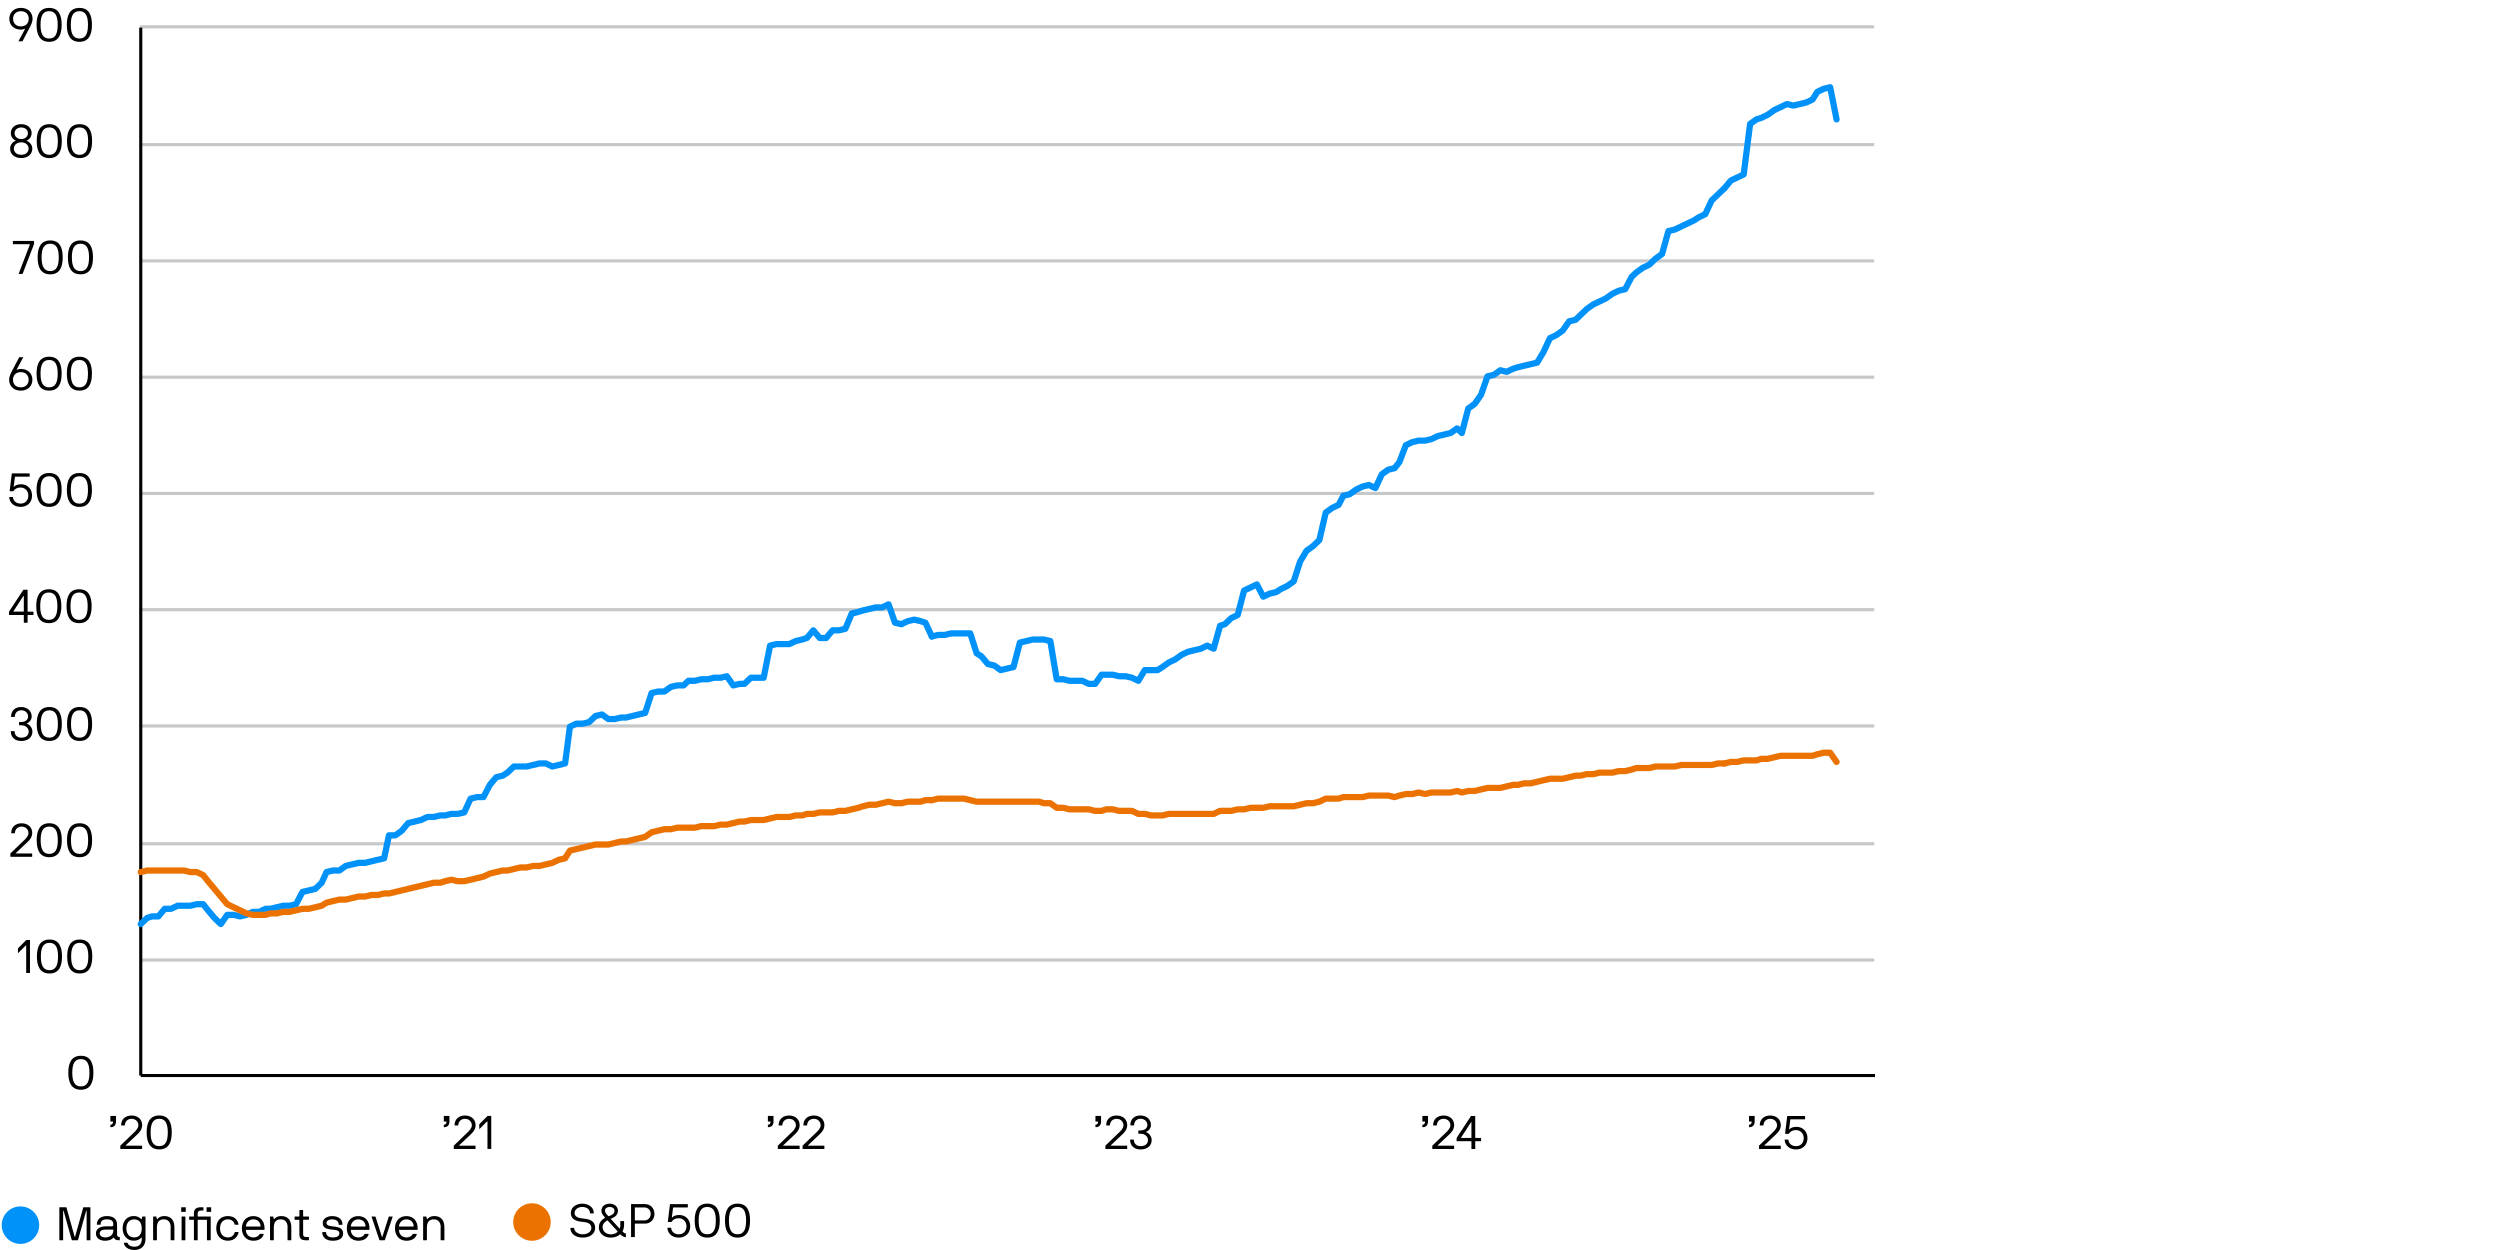 <?xml version="1.0" encoding="UTF-8"?><svg xmlns="http://www.w3.org/2000/svg" viewBox="0 0 800 400"><g id="Layer_1"><g style="isolation:isolate;"><g style="isolation:isolate;"><path d="M186.48,394.98c1.43,0,2.75-.75,2.75-2.02,0-1.47-1.3-1.84-2.75-1.96-1.89-.17-3.82-.66-3.82-2.87,0-1.88,1.83-2.96,3.64-2.96s3.72.99,3.72,3.04c0,.04-.03.08-.08.08h-1.06s-.08-.03-.08-.08c0-1.24-1.09-1.99-2.5-1.99-1.29,0-2.43.78-2.43,1.9,0,.92.57,1.59,2.61,1.79,1.77.17,3.96.51,3.96,3.04,0,1.84-1.65,3.08-3.96,3.08-2.53,0-3.96-1.43-3.96-3.04,0-.04.03-.08.07-.08h1.07s.08.03.08.08c0,.99,1.05,1.99,2.74,1.99Z"/><path d="M198.55,395s-.09-.04-.13,0c-.57.57-1.73,1.04-2.99,1.04-2.35,0-3.81-1.54-3.81-3.3,0-1.58,1.08-2.57,1.96-3,.09-.04.08-.11.03-.15-.72-.72-1.16-1.33-1.16-2.16,0-1.25.96-2.25,2.67-2.25s2.62,1.14,2.62,2.25c0,1.52-1.23,2.13-2.22,2.55-.03.02-.11.06-.04.12l2.74,3c.08.08.12,0,.15-.09.12-.34.13-.5.13-.93v-1.26s.03-.08.08-.08h1.05s.08.03.08.08v.96c0,.58-.09,1.59-.48,2.17-.03.04-.04.09.02.15l.21.21c.21.21.43.38.72.38.06,0,.11.02.11.08v1.05s-.03.08-.08.08c-.6-.01-1.14-.36-1.67-.88ZM197.61,394.16c.06-.06.06-.11.02-.15l-3.17-3.43c-.06-.06-.08-.04-.15-.02-.67.33-1.48.99-1.48,2.12,0,1.38,1.18,2.31,2.7,2.31.75,0,1.62-.27,2.08-.82ZM193.59,387.42c0,.53.38,1.02,1.09,1.74.06.06.11.01.21-.01,1.05-.36,1.72-.78,1.74-1.73.01-.79-.76-1.2-1.5-1.2s-1.54.34-1.54,1.2Z"/><path d="M202.02,395.88s-.08-.03-.08-.08v-10.41s.03-.08.08-.08h4.41c1.74,0,3,1.37,3,3.13s-1.26,3.12-3,3.12h-3.21s-.07.03-.07.08v4.15s-.03.08-.08.08h-1.05ZM203.22,386.37s-.07.03-.07.08v4s.03.08.07.08h3.06c1.17,0,1.95-1.04,1.95-2.07s-.78-2.08-1.95-2.08h-3.06Z"/><path d="M215.49,386.37s-.09,0-.11.09l-.38,3.03c-.01.1.09.13.13.08.29-.39,1.1-.78,2.22-.78,2.04,0,3.52,1.51,3.52,3.6,0,2.22-1.5,3.65-3.67,3.65-2.61,0-3.63-1.89-3.63-3.08,0-.04.03-.08.08-.08h1.05s.08.03.08.08c0,.81.72,2.02,2.43,2.02,1.46,0,2.46-1.02,2.46-2.59,0-1.44-1.02-2.55-2.47-2.55-.99,0-1.79.34-2.29,1.14-.03.05-.08.06-.12.06h-.99s-.1-.03-.09-.13l.67-5.5c.02-.08.08-.08.12-.08h5.54s.07.03.07.08v.9s-.03.08-.07.08h-4.54Z"/><path d="M226.33,396.03c-3.04,0-4.03-2.33-4.03-5.45s.99-5.42,4.03-5.42,4,2.29,4,5.42-.97,5.45-4,5.45ZM226.33,386.22c-2.02,0-2.76,1.54-2.76,4.36s.74,4.39,2.76,4.39,2.73-1.6,2.73-4.39-.74-4.36-2.73-4.36Z"/><path d="M236.02,396.03c-3.04,0-4.03-2.33-4.03-5.45s.99-5.42,4.03-5.42,4,2.29,4,5.42-.97,5.45-4,5.45ZM236.02,386.22c-2.02,0-2.76,1.54-2.76,4.36s.74,4.39,2.76,4.39,2.73-1.6,2.73-4.39-.74-4.36-2.73-4.36Z"/></g></g><circle cx="170.23" cy="391.05" r="6" style="fill:#eb7200;"/><g style="isolation:isolate;"><g style="isolation:isolate;"><path d="M21.17,386.32s.09.03.1.08l2.61,9.34c.03.1.12.1.15,0l2.61-9.34s.06-.08.11-.08h2.1s.08.03.08.08v10.41s-.03.08-.08.08h-1.05s-.08-.03-.08-.08v-9.33c0-.08-.12-.11-.15,0l-2.62,9.34s-.05.06-.09.06h-1.8s-.08-.01-.09-.06l-2.62-9.34c-.03-.11-.15-.08-.15,0v9.33s-.03.08-.08.08h-1.05s-.08-.03-.08-.08v-10.41s.03-.08.08-.08h2.1Z"/><path d="M34.19,389.14c2.05,0,3.27.91,3.27,2.73v3.06c0,.66.21.9.76.9h.03s.08.03.08.08v.9s-.03.08-.08.08h-.06c-1.05,0-1.47-.25-1.74-.85-.01-.05-.09-.06-.12-.02-.04.08-.76.99-2.66,1.02-1.9,0-2.97-.96-2.97-2.33s1.11-2.28,3.15-2.28h1.71c.45,0,.69-.04.69-.57,0-.69-.09-1.67-2.07-1.67-1.43,0-1.98.6-1.98,1.65,0,.04-.03.08-.08.08h-1.05s-.08-.03-.08-.08c0-1.81,1.38-2.7,3.18-2.7ZM36.26,393.55s-.03-.08-.08-.08h-2.25c-1.66,0-2.02.63-2.02,1.23s.57,1.27,1.77,1.27c1.88,0,2.58-1.18,2.58-2.17v-.25Z"/><path d="M46.55,396.59c0,2.1-1.41,3.41-3.58,3.41-1.89,0-3.22-1.04-3.34-2.24,0-.04.03-.08.08-.08h1.02s.09.03.11.08c.12.51.82,1.19,2.14,1.19,1.89,0,2.38-1.28,2.38-2.42v-.48c0-.08-.09-.09-.13-.03-.27.36-1.05,1-2.45,1-2.07,0-3.54-1.61-3.54-3.95s1.41-3.94,3.54-3.94c1.38,0,2.15.72,2.45,1.02.03.03.1.04.13-.03l.15-.75c.01-.06.03-.09.09-.09h.88s.08.03.08.08v7.23ZM42.95,395.98c1.6,0,2.4-1.15,2.4-2.89s-.79-2.89-2.4-2.89-2.52,1.18-2.52,2.89.93,2.89,2.52,2.89Z"/><path d="M54.63,392.78c0-1.35-.57-2.59-2.21-2.59s-2.21,1.05-2.21,2.68v3.93s-.03.08-.08.08h-1.05s-.08-.03-.08-.08v-7.44s.03-.08.08-.08h.88s.08.02.09.08l.15.75c.02.09.09.1.13.03.11-.2.83-1,2.25-1,2.31,0,3.23,1.53,3.23,3.64v4.02s-.03.08-.08.08h-1.05s-.08-.03-.08-.08v-4.02Z"/><path d="M59.37,386.32s.08.03.08.08v1.32s-.03.08-.08.08h-1.32s-.07-.03-.07-.08v-1.32s.03-.08.07-.08h1.32ZM59.24,389.29s.08.03.08.08v7.44s-.03.08-.08.08h-1.05s-.08-.03-.08-.08v-7.44s.03-.08.08-.08h1.05Z"/><path d="M67.35,389.29s.08.03.08.08v7.44s-.03.08-.08.08h-1.05s-.08-.03-.08-.08v-6.39s-.03-.08-.08-.08h-2.8s-.08.03-.08.08v6.39s-.03.08-.08.08h-1.05s-.08-.03-.08-.08v-6.39s-.03-.08-.08-.08h-1.38s-.06-.03-.06-.07v-.9s.01-.08.06-.08h1.38s.08-.01.08-.06v-.96c0-1.26.67-1.95,2.15-1.95h.82s.08.04.08.08v.9s-.03.08-.08.08h-.79c-.6,0-.97.34-.97.9v.96s.03.06.08.06h4ZM67.49,386.32s.08.03.08.08v1.32s-.03.08-.08.08h-1.32s-.07-.03-.07-.08v-1.32s.03-.08.07-.08h1.32Z"/><path d="M75.21,394.25h1.05s.08.03.08.08c-.2,1.18-1.17,2.7-3.42,2.7s-3.72-1.59-3.72-3.95,1.36-3.94,3.72-3.94,3.24,1.54,3.4,2.7c0,.06-.03.08-.08.08h-1.05s-.07-.03-.09-.08c-.29-1.04-1.02-1.65-2.19-1.65-1.59,0-2.5,1.2-2.5,2.89s.92,2.89,2.5,2.89c1.2,0,1.9-.6,2.21-1.65.01-.04.04-.08.09-.08Z"/><path d="M78.77,393.55s-.08.03-.08.08c0,1.21.88,2.35,2.37,2.35,1.09,0,1.74-.52,2.02-1.06.03-.06.08-.08.12-.08h1.12s.09.01.08.08c-.36,1.41-1.71,2.12-3.34,2.12-2.19,0-3.66-1.61-3.66-3.95s1.41-3.94,3.66-3.94,3.6,1.6,3.6,3.94c0,.29-.01.46-.12.46h-5.77ZM81.06,390.19c-1.62,0-2.37,1.41-2.37,2.25,0,.04.03.06.08.06h4.53s.08-.01.08-.06c0-.99-.66-2.25-2.31-2.25Z"/><path d="M92.04,392.78c0-1.35-.57-2.59-2.21-2.59s-2.21,1.05-2.21,2.68v3.93s-.03.08-.08.08h-1.05s-.08-.03-.08-.08v-7.44s.03-.08.08-.08h.88s.08.02.09.08l.15.75c.02.09.09.1.13.03.11-.2.83-1,2.25-1,2.31,0,3.23,1.53,3.23,3.64v4.02s-.03.08-.08.08h-1.05s-.08-.03-.08-.08v-4.02Z"/><path d="M94.35,390.32s-.08-.03-.08-.08v-.88s.03-.08.08-.08h1.38s.08-.03.08-.08v-1.92s.03-.07.07-.07h1.05s.07.03.07.07v1.92s.03.08.08.08h1.7s.08.03.08.08v.88s-.03.08-.08.08h-1.7s-.08.03-.08.08v4.53c0,.69.33.9.9.9h.87s.08.03.08.08v.9s-.03.08-.08.08h-.9c-1.5,0-2.07-.6-2.07-1.95v-4.53s-.03-.08-.08-.08h-1.38Z"/><path d="M106.46,395.98c.69,0,2.14-.12,2.14-1.3,0-2.19-5.33-.01-5.33-3.36,0-1.23,1.29-2.17,3.03-2.17,1.84,0,3.3.87,3.3,2.7,0,.04-.03.08-.08.08h-1.06s-.08-.03-.08-.08c0-1.06-.78-1.65-2.08-1.65-1.16,0-1.83.52-1.83,1.12,0,1.99,5.33.12,5.33,3.36,0,1.62-1.3,2.36-3.34,2.36-2.27,0-3.34-1.28-3.34-2.7,0-.04.03-.08.07-.08h1.07s.08.03.08.08c0,.66.46,1.65,2.13,1.65Z"/><path d="M112.35,393.55s-.08.03-.08.08c0,1.21.88,2.35,2.37,2.35,1.09,0,1.74-.52,2.02-1.06.03-.06.08-.08.12-.08h1.12s.09.01.08.08c-.36,1.41-1.71,2.12-3.34,2.12-2.19,0-3.66-1.61-3.66-3.95s1.41-3.94,3.66-3.94,3.6,1.6,3.6,3.94c0,.29-.01.46-.12.46h-5.77ZM114.65,390.19c-1.62,0-2.37,1.41-2.37,2.25,0,.04.03.06.08.06h4.53s.08-.01.08-.06c0-.99-.66-2.25-2.31-2.25Z"/><path d="M124.39,389.36s.06-.08.11-.08h1.09s.08.03.06.08l-2.5,7.44s-.04.08-.09.08h-1.57s-.08-.03-.09-.08l-2.5-7.44s.01-.08.06-.08h1.09s.09.03.11.08l2.05,6.4c.03.09.12.09.15,0l2.04-6.4Z"/><path d="M127.76,393.55s-.08.03-.08.08c0,1.21.88,2.35,2.37,2.35,1.09,0,1.74-.52,2.02-1.06.03-.06.08-.08.12-.08h1.12s.09.01.08.08c-.36,1.41-1.71,2.12-3.34,2.12-2.19,0-3.66-1.61-3.66-3.95s1.41-3.94,3.66-3.94,3.6,1.6,3.6,3.94c0,.29-.01.46-.12.46h-5.77ZM130.05,390.19c-1.62,0-2.37,1.41-2.37,2.25,0,.04.03.06.08.06h4.53s.08-.01.08-.06c0-.99-.66-2.25-2.31-2.25Z"/><path d="M141.03,392.78c0-1.35-.57-2.59-2.21-2.59s-2.21,1.05-2.21,2.68v3.93s-.03.08-.08.08h-1.05s-.08-.03-.08-.08v-7.44s.03-.08.08-.08h.88s.08.02.09.08l.15.75c.02.09.09.1.13.03.11-.2.83-1,2.25-1,2.31,0,3.23,1.53,3.23,3.64v4.02s-.03.08-.08.08h-1.05s-.08-.03-.08-.08v-4.02Z"/></g></g><circle cx="6.54" cy="392.05" r="6" style="fill:#0092f9;"/></g><g id="Layer_3"><path d="M44.78,8.58h554.96M44.78,46.28h554.96M44.78,83.48h554.96M44.78,120.69h554.96M44.78,157.89h554.96M44.78,195.1h554.96M44.78,232.31h554.96M44.78,270h554.96M44.78,307.21h554.96" style="fill:none; stroke:#c5c7c9; stroke-linejoin:round;"/><line x1="45.04" y1="344.17" x2="45.04" y2="8.83" style="fill:none; stroke:#000; stroke-linejoin:round;"/><line x1="45.04" y1="344.17" x2="600" y2="344.17" style="fill:none; stroke:#000; stroke-linejoin:round;"/><polyline points="45.04 295.7 47.09 293.74 48.62 293.25 50.67 293.25 52.72 290.81 54.77 290.81 56.82 289.83 58.87 289.83 60.92 289.83 62.97 289.34 65.02 289.34 66.56 291.3 68.61 293.74 70.66 295.7 72.71 292.76 74.76 292.76 76.81 293.25 78.86 292.76 80.91 291.79 82.96 291.79 85.01 290.81 86.54 290.81 88.59 290.32 90.64 289.83 92.69 289.83 94.74 289.34 96.79 285.42 98.84 284.93 100.89 284.44 102.94 282.48 104.48 279.06 106.53 278.57 108.58 278.57 110.63 277.1 112.68 276.61 114.73 276.12 116.78 276.12 118.83 275.63 120.88 275.14 122.93 274.65 124.46 267.31 126.51 267.31 128.56 265.84 130.61 263.39 132.66 262.9 134.71 262.41 136.76 261.43 138.81 261.43 140.86 260.94 142.4 260.94 144.45 260.45 146.5 260.45 148.55 259.97 150.6 255.56 152.65 255.07 154.7 255.07 156.75 251.15 158.8 248.71 160.85 248.22 162.38 247.24 164.43 245.28 166.48 245.28 168.53 245.28 170.58 244.79 172.63 244.3 174.68 244.3 176.73 245.28 178.78 244.79 180.83 244.3 182.37 232.55 184.42 231.57 186.47 231.57 188.52 231.08 190.57 229.12 192.62 228.63 194.67 230.1 196.72 230.1 198.77 229.61 200.3 229.61 202.35 229.12 204.4 228.63 206.45 228.14 208.5 221.78 210.55 221.29 212.6 221.29 214.65 219.82 216.7 219.33 218.75 219.33 220.29 217.86 222.34 217.86 224.39 217.37 226.44 217.37 228.49 216.88 230.54 216.88 232.59 216.4 234.64 219.33 236.69 218.84 238.22 218.84 240.27 216.88 242.32 216.88 244.37 216.88 246.42 206.6 248.47 206.11 250.52 206.11 252.57 206.11 254.62 205.14 256.67 204.65 258.21 204.16 260.26 201.71 262.31 204.16 264.36 204.16 266.41 201.71 268.46 201.71 270.51 201.22 272.56 196.32 274.61 195.83 276.14 195.34 278.19 194.86 280.24 194.37 282.29 194.37 284.34 193.39 286.39 199.26 288.44 199.75 290.49 198.77 292.54 198.28 294.59 198.77 296.13 199.26 298.18 203.67" style="fill:none; stroke:#0092f9; stroke-linecap:round; stroke-linejoin:round; stroke-width:2px;"/><polyline points="298.18 203.67 300.23 203.18 302.28 203.18 304.33 202.69 306.38 202.69 308.43 202.69 310.48 202.69 312.53 209.05 314.06 210.03 316.11 212.48 318.16 212.97 320.21 214.44 322.26 213.95 324.31 213.46 326.36 205.63 328.41 205.14 330.46 204.65 332.51 204.65 334.05 204.65 336.1 205.14 338.15 217.37 340.2 217.37 342.25 217.86 344.3 217.86 346.35 217.86 348.4 218.84 350.45 218.84 352.5 215.91 354.03 215.91 356.08 215.91 358.13 216.4 360.18 216.4 362.23 216.88 364.28 217.86 366.33 214.44 368.38 214.44 370.43 214.44 371.97 213.46 374.02 211.99 376.07 211.01 378.12 209.54 380.17 208.56 382.22 208.07 384.27 207.58 386.32 206.6 388.37 207.58 390.42 200.24 391.95 199.75 394 197.79 396.05 196.81 398.1 188.98 400.15 188 402.2 187.02 404.25 190.94 406.3 189.96 408.35 189.47 409.89 188.49 411.94 187.51 413.99 186.04 416.04 179.68 418.09 176.25 420.14 174.78 422.19 172.83 424.24 164.01 426.29 162.55 428.34 161.57 429.87 158.63 431.92 158.14 433.97 156.67 436.02 155.69 438.07 155.2 440.12 156.18 442.17 151.78 444.22 150.31 446.27 149.82 447.81 147.86 449.86 142.47 451.91 141.49 453.96 141 456.01 141 458.06 140.52 460.11 139.54 462.16 139.05 464.21 138.56 466.26 137.09 467.79 138.56 469.84 130.72 471.89 129.26 473.94 126.32 475.99 120.44 478.04 119.95 480.09 118.49 482.14 118.98 484.19 118 485.73 117.51 487.78 117.02 489.83 116.53 491.88 116.04 493.93 112.61 495.98 108.21 498.03 107.23 500.08 105.76 502.13 102.82 504.18 102.33 505.71 100.86 507.76 98.9 509.81 97.44 511.86 96.46 513.91 95.48 515.96 94.01 518.01 93.03 520.06 92.54 522.11 88.62 523.65 87.15 525.7 85.69 527.75 84.71 529.8 82.75 531.85 81.28 533.9 73.94 535.95 73.45 538 72.47 540.05 71.49 542.1 70.51 543.63 69.53 545.68 68.55 547.73 64.15 549.78 62.19 551.83 60.23" style="fill:none; stroke:#0092f9; stroke-linecap:round; stroke-linejoin:round; stroke-width:2px;"/><polyline points="551.83 60.23 553.88 57.78 555.93 56.8 557.98 55.82 560.03 39.67 562.08 38.2 563.62 37.71 565.67 36.73 567.72 35.26 569.77 34.28 571.82 33.3 573.87 33.79 575.92 33.3 577.97 32.81 580.02 31.84 581.55 29.39 583.6 28.41 585.65 27.92 587.7 38.2" style="fill:none; stroke:#0092f9; stroke-linecap:round; stroke-linejoin:round; stroke-width:2px;"/><polyline points="45.04 279.06 47.09 278.57 48.62 278.57 50.67 278.57 52.72 278.57 54.77 278.57 56.82 278.57 58.87 278.57 60.92 279.06 62.97 279.06 65.02 280.04 66.56 281.99 68.61 284.44 70.66 286.89 72.71 289.34 74.76 290.32 76.81 291.3 78.86 292.28 80.91 292.76 82.96 292.76 85.01 292.76 86.54 292.28 88.59 292.28 90.64 291.79 92.69 291.79 94.74 291.3 96.79 290.81 98.84 290.81 100.89 290.32 102.94 289.83 104.48 288.85 106.53 288.36 108.58 287.87 110.63 287.87 112.68 287.38 114.73 286.89 116.78 286.89 118.83 286.4 120.88 286.4 122.93 285.91 124.46 285.91 126.51 285.42 128.56 284.93 130.61 284.44 132.66 283.95 134.71 283.46 136.76 282.97 138.81 282.48 140.86 282.48 142.4 281.99 144.45 281.51 146.5 281.99 148.55 281.99 150.6 281.51 152.65 281.02 154.7 280.53 156.75 279.55 158.8 279.06 160.85 278.57 162.38 278.57 164.43 278.08 166.48 277.59 168.53 277.59 170.58 277.1 172.63 277.1 174.68 276.61 176.73 276.12 178.78 275.14 180.83 274.65 182.37 272.2 184.42 271.71 186.47 271.22 188.52 270.74 190.57 270.25 192.62 270.25 194.67 270.25 196.72 269.76 198.77 269.27 200.3 269.27 202.35 268.78 204.4 268.29 206.45 267.8 208.5 266.33 210.55 265.84 212.6 265.35 214.65 265.35 216.7 264.86 218.75 264.86 220.29 264.86 222.34 264.86 224.39 264.37 226.44 264.37 228.49 264.37 230.54 263.88 232.59 263.88 234.64 263.39 236.69 262.9 238.22 262.9 240.27 262.41 242.32 262.41 244.37 262.41 246.42 261.92 248.47 261.43 250.52 261.43 252.57 261.43 254.62 260.94 256.67 260.94 258.21 260.45 260.26 260.45 262.31 259.97 264.36 259.97 266.41 259.97 268.46 259.48 270.51 259.48 272.56 258.99 274.61 258.5 276.14 258.01 278.19 257.52 280.24 257.52 282.29 257.03 284.34 256.54 286.39 257.03 288.44 257.03 290.49 256.54 292.54 256.54 294.59 256.54 296.13 256.05 298.18 256.05" style="fill:none; stroke:#eb7200; stroke-linecap:round; stroke-linejoin:round; stroke-width:2px;"/><polyline points="298.18 256.05 300.23 255.56 302.28 255.56 304.33 255.56 306.38 255.56 308.43 255.56 310.48 256.05 312.53 256.54 314.06 256.54 316.11 256.54 318.16 256.54 320.21 256.54 322.26 256.54 324.31 256.54 326.36 256.54 328.41 256.54 330.46 256.54 332.51 256.54 334.05 257.03 336.1 257.03 338.15 258.5 340.2 258.5 342.25 258.99 344.3 258.99 346.35 258.99 348.4 258.99 350.45 259.48 352.5 259.48 354.03 258.99 356.08 258.99 358.13 259.48 360.18 259.48 362.23 259.48 364.28 260.45 366.33 260.45 368.38 260.94 370.43 260.94 371.97 260.94 374.02 260.45 376.07 260.45 378.12 260.45 380.17 260.45 382.22 260.45 384.27 260.45 386.32 260.45 388.37 260.45 390.42 259.48 391.95 259.48 394 259.48 396.05 258.99 398.1 258.99 400.15 258.5 402.2 258.5 404.25 258.5 406.3 258.01 408.35 258.01 409.89 258.01 411.94 258.01 413.99 258.01 416.04 257.52 418.09 257.03 420.14 257.03 422.19 256.54 424.24 255.56 426.29 255.56 428.34 255.56 429.87 255.07 431.92 255.07 433.97 255.07 436.02 255.07 438.07 254.58 440.12 254.58 442.17 254.58 444.22 254.58 446.27 255.07 447.81 254.58 449.86 254.09 451.91 254.09 453.96 253.6 456.01 254.09 458.06 253.6 460.11 253.6 462.16 253.6 464.21 253.6 466.26 253.11 467.79 253.6 469.84 253.11 471.89 253.11 473.94 252.62 475.99 252.13 478.04 252.13 480.09 252.13 482.14 251.64 484.19 251.15 485.73 251.15 487.78 250.66 489.83 250.66 491.88 250.17 493.93 249.68 495.98 249.2 498.03 249.2 500.08 249.2 502.13 248.71 504.18 248.22 505.71 248.22 507.76 247.73 509.81 247.73 511.86 247.24 513.91 247.24 515.96 247.24 518.01 246.75 520.06 246.75 522.11 246.26 523.65 245.77 525.7 245.77 527.75 245.77 529.8 245.28 531.85 245.28 533.9 245.28 535.95 245.28 538 244.79 540.05 244.79 542.1 244.79 543.63 244.79 545.68 244.79 547.73 244.79 549.78 244.3 551.83 244.3" style="fill:none; stroke:#eb7200; stroke-linecap:round; stroke-linejoin:round; stroke-width:2px;"/><polyline points="551.83 244.3 553.88 243.81 555.93 243.81 557.98 243.32 560.03 243.32 562.08 243.32 563.62 242.83 565.67 242.83 567.72 242.34 569.77 241.85 571.82 241.85 573.87 241.85 575.92 241.85 577.97 241.85 580.02 241.85 581.55 241.36 583.6 240.87 585.65 240.87 587.7 243.81" style="fill:none; stroke:#eb7200; stroke-linecap:round; stroke-linejoin:round; stroke-width:2px;"/><path d="M25.89,348.72c-3.04,0-4.03-2.33-4.03-5.45s.99-5.42,4.03-5.42,4,2.29,4,5.42-.97,5.45-4,5.45ZM25.89,338.91c-2.02,0-2.76,1.54-2.76,4.36s.74,4.39,2.76,4.39,2.73-1.6,2.73-4.39-.74-4.36-2.73-4.36Z"/><path d="M8.37,302.61s-.04-.08-.08-.08c-.01,0-.03,0-.04.02l-2.38,2.38s-.04.03-.06.03c-.03,0-.06-.03-.06-.08v-1.29c0-.09.02-.13.08-.2l2.52-2.52s.06-.08.11-.08h1.05s.08.03.08.08v10.41s-.03.08-.08.08h-1.05s-.08-.03-.08-.08v-8.68Z"/><path d="M15.84,311.52c-3.04,0-4.03-2.33-4.03-5.45s.99-5.42,4.03-5.42,4,2.29,4,5.42-.97,5.45-4,5.45ZM15.84,301.71c-2.02,0-2.76,1.54-2.76,4.36s.74,4.39,2.76,4.39,2.73-1.6,2.73-4.39-.74-4.36-2.73-4.36Z"/><path d="M25.53,311.52c-3.04,0-4.03-2.33-4.03-5.45s.99-5.42,4.03-5.42,4,2.29,4,5.42-.97,5.45-4,5.45ZM25.53,301.71c-2.02,0-2.76,1.54-2.76,4.36s.74,4.39,2.76,4.39,2.73-1.6,2.73-4.39-.74-4.36-2.73-4.36Z"/><path d="M6.9,263.45c2.15,0,3.41,1.35,3.41,3.09,0,1.46-1,2.46-1.67,3.06l-3.58,3.38s-.04.13.04.13h5.12s.08.03.08.08v.9s-.03.08-.08.08H3.39s-.07-.03-.07-.08v-.93c0-.06.04-.09.07-.12l4.37-4.21c.39-.36,1.35-1.29,1.35-2.25,0-.88-.64-2.07-2.21-2.07-1.17,0-2.11.82-2.13,2.05,0,.04-.03.08-.07.08h-1.05s-.07-.03-.07-.08c0-2.03,1.5-3.11,3.33-3.11Z"/><path d="M15.77,274.31c-3.04,0-4.03-2.33-4.03-5.45s.99-5.42,4.03-5.42,4,2.29,4,5.42-.97,5.45-4,5.45ZM15.77,264.5c-2.02,0-2.76,1.54-2.76,4.36s.74,4.39,2.76,4.39,2.73-1.6,2.73-4.39-.74-4.36-2.73-4.36Z"/><path d="M25.47,274.31c-3.04,0-4.03-2.33-4.03-5.45s.99-5.42,4.03-5.42,4,2.29,4,5.42-.97,5.45-4,5.45ZM25.47,264.5c-2.02,0-2.76,1.54-2.76,4.36s.74,4.39,2.76,4.39,2.73-1.6,2.73-4.39-.74-4.36-2.73-4.36Z"/><path d="M6.81,226.25c1.98,0,3.33,1.33,3.33,3,0,1.26-.91,1.98-1.51,2.22-.08.02-.08.11,0,.12.6.2,1.74,1.05,1.74,2.57,0,1.74-1.42,2.96-3.55,2.96s-3.36-1.28-3.36-3.08c0-.04.03-.08.08-.08h1.05s.08.03.08.08c0,1.11.74,2.02,2.16,2.02s2.35-.75,2.35-1.9c0-1.28-1.06-2.07-2.35-2.07h-.66s-.08-.03-.08-.08v-.9s.03-.08.08-.08h.66c1.25,0,2.16-.66,2.16-1.79,0-1-.85-1.95-2.16-1.95-1.17,0-2.08.75-2.08,2.05,0,.04-.03.08-.08.08h-1.05s-.08-.03-.08-.08c0-2.05,1.41-3.11,3.29-3.11Z"/><path d="M15.79,237.11c-3.04,0-4.03-2.33-4.03-5.45s.99-5.42,4.03-5.42,4,2.29,4,5.42-.97,5.45-4,5.45ZM15.79,227.3c-2.02,0-2.76,1.54-2.76,4.36s.74,4.39,2.76,4.39,2.73-1.6,2.73-4.39-.74-4.36-2.73-4.36Z"/><path d="M25.48,237.11c-3.04,0-4.03-2.33-4.03-5.45s.99-5.42,4.03-5.42,4,2.29,4,5.42-.97,5.45-4,5.45ZM25.48,227.3c-2.02,0-2.76,1.54-2.76,4.36s.74,4.39,2.76,4.39,2.73-1.6,2.73-4.39-.74-4.36-2.73-4.36Z"/><path d="M2.88,195.92c0-.17.09-.35.25-.58l4.31-6.55c.04-.08.09-.08.15-.08h1.16s.08.03.08.08v6.87s.03.07.07.07h1.73s.08.03.08.08v.9s-.03.08-.08.08h-1.73s-.07.03-.07.07v2.34s-.03.08-.08.08h-1.05s-.08-.03-.08-.08v-2.34s-.03-.07-.08-.07H2.96s-.08-.03-.08-.08v-.78ZM4.29,195.63s-.01.09.04.09h3.21s.08-.03.08-.07v-4.9c0-.09-.09-.1-.15-.02l-3.18,4.9Z"/><path d="M15.63,199.41c-3.04,0-4.03-2.32-4.03-5.44s.99-5.41,4.03-5.41,4,2.29,4,5.41-.97,5.44-4,5.44ZM15.63,189.6c-2.02,0-2.76,1.54-2.76,4.36s.74,4.4,2.76,4.4,2.73-1.6,2.73-4.4-.74-4.36-2.73-4.36Z"/><path d="M25.32,199.41c-3.04,0-4.03-2.32-4.03-5.44s.99-5.41,4.03-5.41,4,2.29,4,5.41-.97,5.44-4,5.44ZM25.32,189.6c-2.02,0-2.76,1.54-2.76,4.36s.74,4.4,2.76,4.4,2.73-1.6,2.73-4.4-.74-4.36-2.73-4.36Z"/><path d="M4.88,152.55s-.09,0-.11.09l-.38,3.03c-.01.1.09.13.13.07.29-.39,1.1-.78,2.22-.78,2.04,0,3.52,1.52,3.52,3.6,0,2.22-1.5,3.64-3.67,3.64-2.61,0-3.63-1.89-3.63-3.07,0-.04.03-.08.08-.08h1.05s.08.03.08.08c0,.81.72,2.02,2.43,2.02,1.46,0,2.46-1.02,2.46-2.59,0-1.44-1.02-2.55-2.47-2.55-.99,0-1.79.35-2.29,1.14-.03.04-.08.06-.12.06h-.99s-.1-.03-.09-.14l.67-5.5c.01-.08.08-.08.12-.08h5.54s.07.03.07.08v.9s-.03.07-.07.07h-4.54Z"/><path d="M15.73,162.21c-3.04,0-4.03-2.32-4.03-5.44s.99-5.41,4.03-5.41,4,2.29,4,5.41-.97,5.44-4,5.44ZM15.73,152.4c-2.02,0-2.76,1.54-2.76,4.36s.74,4.4,2.76,4.4,2.73-1.6,2.73-4.4-.74-4.36-2.73-4.36Z"/><path d="M25.42,162.21c-3.04,0-4.03-2.32-4.03-5.44s.99-5.41,4.03-5.41,4,2.29,4,5.41-.97,5.44-4,5.44ZM25.42,152.4c-2.02,0-2.76,1.54-2.76,4.36s.74,4.4,2.76,4.4,2.73-1.6,2.73-4.4-.74-4.36-2.73-4.36Z"/><path d="M5.37,118.24c-.03.06.04.1.1.08.08-.05.6-.27,1.23-.27,2.13,0,3.67,1.42,3.67,3.48,0,1.91-1.38,3.48-3.74,3.48s-3.71-1.57-3.71-3.48c0-.52.17-1.38.69-2.38l2.5-4.77c.03-.06.09-.08.13-.08h1.09c.08,0,.09.06.08.09l-2.07,3.85ZM6.64,119.08c-1.65,0-2.49,1.12-2.49,2.44s.84,2.43,2.49,2.43,2.52-1.1,2.52-2.43-.86-2.44-2.52-2.44Z"/><path d="M15.73,125c-3.04,0-4.03-2.32-4.03-5.44s.99-5.41,4.03-5.41,4,2.29,4,5.41-.97,5.44-4,5.44ZM15.73,115.19c-2.02,0-2.76,1.54-2.76,4.36s.74,4.4,2.76,4.4,2.73-1.6,2.73-4.4-.74-4.36-2.73-4.36Z"/><path d="M25.42,125c-3.04,0-4.03-2.32-4.03-5.44s.99-5.41,4.03-5.41,4,2.29,4,5.41-.97,5.44-4,5.44ZM25.42,115.19c-2.02,0-2.76,1.54-2.76,4.36s.74,4.4,2.76,4.4,2.73-1.6,2.73-4.4-.74-4.36-2.73-4.36Z"/><path d="M10.88,77.97c0,.12,0,.17-.04.26l-3.58,9.34s-.04.08-.09.08h-1.12s-.08-.03-.06-.08l3.57-9.34c.03-.06-.01-.09-.06-.09h-5.31s-.07-.03-.07-.07v-.9s.03-.08.07-.08h6.63s.08.03.08.08v.81Z"/><path d="M16.07,87.79c-3.04,0-4.03-2.32-4.03-5.44s.99-5.41,4.03-5.41,4,2.29,4,5.41-.97,5.44-4,5.44ZM16.07,77.99c-2.02,0-2.76,1.54-2.76,4.36s.74,4.4,2.76,4.4,2.73-1.6,2.73-4.4-.74-4.36-2.73-4.36Z"/><path d="M25.76,87.79c-3.04,0-4.03-2.32-4.03-5.44s.99-5.41,4.03-5.41,4,2.29,4,5.41-.97,5.44-4,5.44ZM25.76,77.99c-2.02,0-2.76,1.54-2.76,4.36s.74,4.4,2.76,4.4,2.73-1.6,2.73-4.4-.74-4.36-2.73-4.36Z"/><path d="M3.24,47.57c0-1.6,1.25-2.35,1.75-2.52.04-.02.04-.08,0-.09-.18-.06-1.53-.68-1.53-2.37s1.35-2.86,3.33-2.86,3.33,1.2,3.33,2.86-1.36,2.31-1.53,2.37c-.04.01-.04.07,0,.09.49.21,1.75,1.02,1.75,2.52,0,1.75-1.43,3.01-3.56,3.01s-3.55-1.26-3.55-3.01ZM9.15,47.57c0-1.29-1.04-2.02-2.36-2.02s-2.35.75-2.35,2.02c0,1.15.95,1.96,2.35,1.96s2.36-.81,2.36-1.96ZM6.8,44.5c1.25,0,2.13-.78,2.13-1.9,0-1-.84-1.81-2.13-1.81s-2.13.81-2.13,1.81c0,1.12.89,1.9,2.13,1.9Z"/><path d="M15.78,50.59c-3.04,0-4.03-2.32-4.03-5.44s.99-5.41,4.03-5.41,4,2.29,4,5.41-.97,5.44-4,5.44ZM15.78,40.78c-2.02,0-2.76,1.54-2.76,4.36s.74,4.4,2.76,4.4,2.73-1.6,2.73-4.4-.74-4.36-2.73-4.36Z"/><path d="M25.47,50.59c-3.04,0-4.03-2.32-4.03-5.44s.99-5.41,4.03-5.41,4,2.29,4,5.41-.97,5.44-4,5.44ZM25.47,40.78c-2.02,0-2.76,1.54-2.76,4.36s.74,4.4,2.76,4.4,2.73-1.6,2.73-4.4-.74-4.36-2.73-4.36Z"/><path d="M7.98,9.29c.03-.06-.04-.1-.1-.08-.08.05-.6.27-1.23.27-2.13,0-3.67-1.42-3.67-3.48,0-1.91,1.38-3.48,3.74-3.48s3.7,1.57,3.7,3.48c0,.52-.17,1.38-.69,2.38l-2.5,4.77c-.03.06-.09.08-.13.08h-1.1c-.07,0-.09-.06-.07-.09l2.07-3.85ZM6.7,8.45c1.65,0,2.49-1.12,2.49-2.44s-.84-2.43-2.49-2.43-2.52,1.1-2.52,2.43.86,2.44,2.52,2.44Z"/><path d="M15.73,13.38c-3.04,0-4.03-2.32-4.03-5.44s.99-5.41,4.03-5.41,4,2.29,4,5.41-.97,5.44-4,5.44ZM15.73,3.57c-2.02,0-2.76,1.54-2.76,4.36s.74,4.4,2.76,4.4,2.73-1.6,2.73-4.4-.74-4.36-2.73-4.36Z"/><path d="M25.42,13.38c-3.04,0-4.03-2.32-4.03-5.44s.99-5.41,4.03-5.41,4,2.29,4,5.41-.97,5.44-4,5.44ZM25.42,3.57c-2.02,0-2.76,1.54-2.76,4.36s.74,4.4,2.76,4.4,2.73-1.6,2.73-4.4-.74-4.36-2.73-4.36Z"/><path d="M35.39,358.91s-.07-.03-.07-.08v-1.65s.03-.08.07-.08h1.65s.08.03.08.08v1.69c0,1.05-.5,1.83-1.73,1.83-.04,0-.07-.03-.07-.08v-.64s.03-.08.07-.08c.54,0,.78-.43.78-.93,0-.04-.03-.08-.08-.08h-.71Z"/><path d="M42.08,356.96c2.15,0,3.41,1.35,3.41,3.09,0,1.46-1,2.46-1.67,3.06l-3.58,3.38s-.04.13.04.13h5.12s.08.03.08.08v.9s-.03.08-.08.08h-6.83s-.07-.03-.07-.08v-.93c0-.06.04-.09.07-.12l4.37-4.21c.39-.36,1.35-1.29,1.35-2.25,0-.88-.64-2.07-2.21-2.07-1.17,0-2.11.82-2.13,2.05,0,.04-.03.08-.07.08h-1.05s-.07-.03-.07-.08c0-2.03,1.5-3.11,3.33-3.11Z"/><path d="M50.96,367.82c-3.04,0-4.03-2.33-4.03-5.45s.99-5.42,4.03-5.42,4,2.29,4,5.42-.97,5.45-4,5.45ZM50.96,358.01c-2.02,0-2.76,1.54-2.76,4.36s.74,4.39,2.76,4.39,2.73-1.6,2.73-4.39-.74-4.36-2.73-4.36Z"/><path d="M142.09,358.91s-.07-.03-.07-.08v-1.65s.03-.08.07-.08h1.65s.08.03.08.08v1.69c0,1.05-.5,1.83-1.73,1.83-.04,0-.07-.03-.07-.08v-.64s.03-.08.07-.08c.54,0,.78-.43.78-.93,0-.04-.03-.08-.08-.08h-.71Z"/><path d="M148.78,356.96c2.15,0,3.41,1.35,3.41,3.09,0,1.46-1,2.46-1.67,3.06l-3.58,3.38s-.04.13.04.13h5.12s.08.03.08.08v.9s-.03.08-.08.08h-6.83s-.07-.03-.07-.08v-.93c0-.06.04-.09.07-.12l4.37-4.21c.39-.36,1.35-1.29,1.35-2.25,0-.88-.64-2.07-2.21-2.07-1.17,0-2.11.82-2.13,2.05,0,.04-.03.08-.07.08h-1.05s-.07-.03-.07-.08c0-2.03,1.5-3.11,3.33-3.11Z"/><path d="M155.98,358.91s-.04-.08-.08-.08c-.01,0-.03,0-.04.02l-2.38,2.38s-.04.03-.06.03c-.03,0-.06-.03-.06-.08v-1.29c0-.09.02-.13.08-.2l2.52-2.52s.06-.08.11-.08h1.05s.08.03.08.08v10.41s-.03.08-.08.08h-1.05s-.08-.03-.08-.08v-8.68Z"/><path d="M245.79,358.91s-.07-.03-.07-.08v-1.65s.03-.08.07-.08h1.65s.08.03.08.08v1.69c0,1.05-.5,1.83-1.73,1.83-.04,0-.07-.03-.07-.08v-.64s.03-.08.07-.08c.54,0,.78-.43.78-.93,0-.04-.03-.08-.08-.08h-.71Z"/><path d="M252.48,356.96c2.15,0,3.41,1.35,3.41,3.09,0,1.46-1,2.46-1.67,3.06l-3.58,3.38s-.04.13.04.13h5.12s.08.03.08.08v.9s-.03.08-.08.08h-6.83s-.07-.03-.07-.08v-.93c0-.06.04-.09.07-.12l4.37-4.21c.39-.36,1.35-1.29,1.35-2.25,0-.88-.64-2.07-2.21-2.07-1.17,0-2.11.82-2.13,2.05,0,.04-.03.08-.07.08h-1.05s-.07-.03-.07-.08c0-2.03,1.5-3.11,3.33-3.11Z"/><path d="M260.4,356.96c2.15,0,3.41,1.35,3.41,3.09,0,1.46-1,2.46-1.67,3.06l-3.58,3.38s-.04.13.04.13h5.12s.08.03.08.08v.9s-.03.08-.08.08h-6.83s-.07-.03-.07-.08v-.93c0-.06.04-.09.07-.12l4.37-4.21c.39-.36,1.35-1.29,1.35-2.25,0-.88-.64-2.07-2.21-2.07-1.17,0-2.11.82-2.13,2.05,0,.04-.03.08-.07.08h-1.05s-.07-.03-.07-.08c0-2.03,1.5-3.11,3.33-3.11Z"/><path d="M350.61,358.91s-.07-.03-.07-.08v-1.65s.03-.08.07-.08h1.65s.08.03.08.08v1.69c0,1.05-.5,1.83-1.73,1.83-.04,0-.07-.03-.07-.08v-.64s.03-.08.07-.08c.54,0,.78-.43.78-.93,0-.04-.03-.08-.08-.08h-.71Z"/><path d="M357.3,356.96c2.15,0,3.41,1.35,3.41,3.09,0,1.46-1,2.46-1.67,3.06l-3.58,3.38s-.04.13.04.13h5.12s.08.03.08.08v.9s-.03.08-.08.08h-6.83s-.07-.03-.07-.08v-.93c0-.06.04-.09.07-.12l4.37-4.21c.39-.36,1.35-1.29,1.35-2.25,0-.88-.64-2.07-2.21-2.07-1.17,0-2.11.82-2.13,2.05,0,.04-.03.08-.07.08h-1.05s-.07-.03-.07-.08c0-2.03,1.5-3.11,3.33-3.11Z"/><path d="M364.98,356.96c1.98,0,3.33,1.33,3.33,3,0,1.26-.91,1.98-1.51,2.22-.08.02-.08.11,0,.12.6.2,1.74,1.05,1.74,2.57,0,1.74-1.42,2.96-3.55,2.96s-3.36-1.28-3.36-3.08c0-.04.03-.08.08-.08h1.05s.08.03.08.08c0,1.11.74,2.02,2.16,2.02s2.35-.75,2.35-1.9c0-1.28-1.06-2.07-2.35-2.07h-.66s-.08-.03-.08-.08v-.9s.03-.08.08-.08h.66c1.25,0,2.16-.66,2.16-1.79,0-1-.85-1.95-2.16-1.95-1.17,0-2.08.75-2.08,2.05,0,.04-.03.08-.08.08h-1.05s-.08-.03-.08-.08c0-2.05,1.41-3.11,3.29-3.11Z"/><path d="M455.23,358.91s-.07-.03-.07-.08v-1.65s.03-.08.07-.08h1.65s.08.03.08.08v1.69c0,1.05-.5,1.83-1.73,1.83-.04,0-.07-.03-.07-.08v-.64s.03-.08.07-.08c.54,0,.78-.43.78-.93,0-.04-.03-.08-.08-.08h-.71Z"/><path d="M461.92,356.96c2.15,0,3.41,1.35,3.41,3.09,0,1.46-1,2.46-1.67,3.06l-3.58,3.38s-.04.13.04.13h5.12s.08.03.08.08v.9s-.03.08-.08.08h-6.83s-.07-.03-.07-.08v-.93c0-.06.04-.09.07-.12l4.37-4.21c.39-.36,1.35-1.29,1.35-2.25,0-.88-.64-2.07-2.21-2.07-1.17,0-2.11.82-2.13,2.05,0,.04-.03.08-.07.08h-1.05s-.07-.03-.07-.08c0-2.03,1.5-3.11,3.33-3.11Z"/><path d="M466.12,364.32c0-.17.09-.34.25-.58l4.31-6.55c.04-.08.09-.08.15-.08h1.16s.08.03.08.08v6.87s.03.08.07.08h1.73s.08.03.08.08v.9s-.03.07-.08.07h-1.73s-.07.03-.07.08v2.34s-.03.08-.08.08h-1.05s-.08-.03-.08-.08v-2.34s-.03-.08-.08-.08h-4.59s-.08-.03-.08-.07v-.78ZM467.53,364.04s-.01.09.04.09h3.21s.08-.03.08-.08v-4.9c0-.09-.09-.11-.15-.01l-3.18,4.9Z"/><path d="M559.76,358.91s-.07-.03-.07-.08v-1.65s.03-.08.07-.08h1.65s.08.03.08.08v1.69c0,1.05-.5,1.83-1.73,1.83-.04,0-.07-.03-.07-.08v-.64s.03-.08.07-.08c.54,0,.78-.43.78-.93,0-.04-.03-.08-.08-.08h-.71Z"/><path d="M566.45,356.96c2.15,0,3.41,1.35,3.41,3.09,0,1.46-1,2.46-1.67,3.06l-3.58,3.38s-.04.13.04.13h5.12s.08.03.08.08v.9s-.03.08-.08.08h-6.83s-.07-.03-.07-.08v-.93c0-.06.04-.09.07-.12l4.37-4.21c.39-.36,1.35-1.29,1.35-2.25,0-.88-.64-2.07-2.21-2.07-1.17,0-2.11.82-2.13,2.05,0,.04-.03.08-.07.08h-1.05s-.07-.03-.07-.08c0-2.03,1.5-3.11,3.33-3.11Z"/><path d="M573.01,358.16s-.09,0-.11.09l-.38,3.03c-.01.1.09.13.13.08.29-.39,1.1-.78,2.22-.78,2.04,0,3.52,1.51,3.52,3.6,0,2.22-1.5,3.65-3.67,3.65-2.61,0-3.63-1.89-3.63-3.08,0-.04.03-.08.08-.08h1.05s.08.03.08.08c0,.81.72,2.02,2.43,2.02,1.46,0,2.46-1.02,2.46-2.59,0-1.44-1.02-2.55-2.47-2.55-.99,0-1.79.34-2.29,1.14-.03.05-.08.06-.12.06h-.99s-.1-.03-.09-.13l.67-5.5c.01-.08.08-.08.12-.08h5.54s.07.03.07.08v.9s-.03.08-.07.08h-4.54Z"/></g></svg>